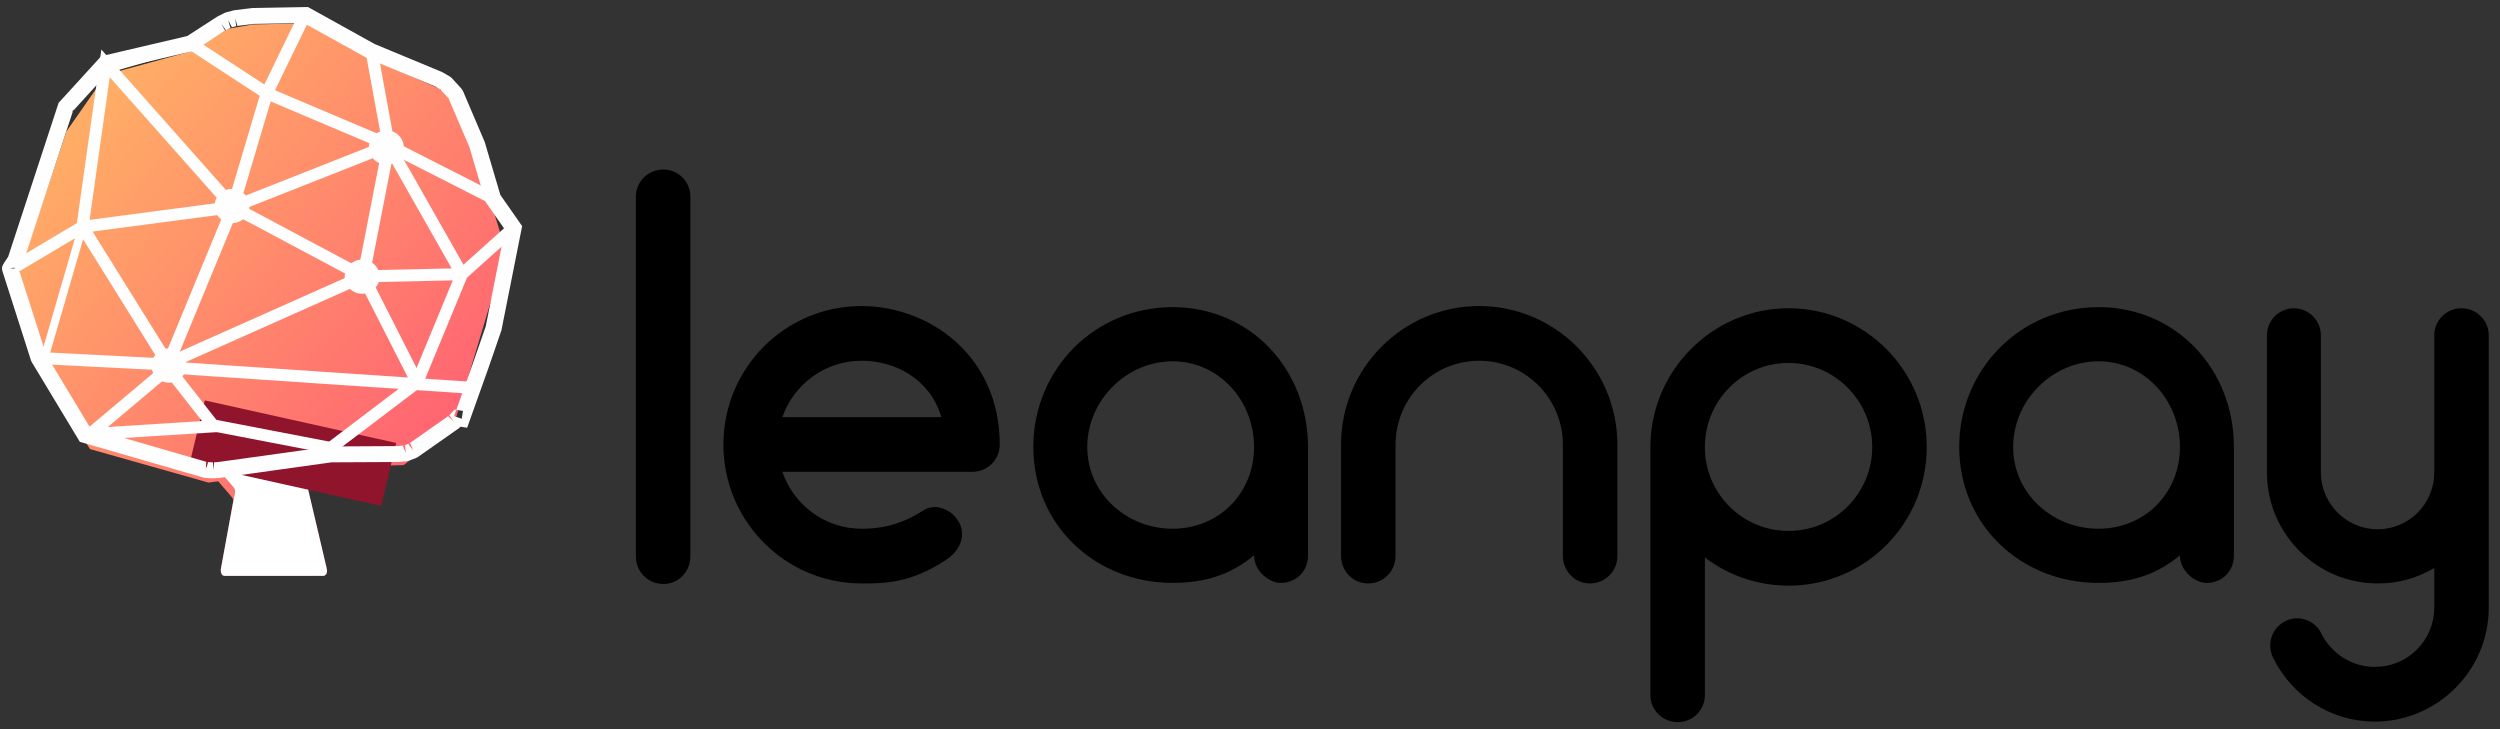 <svg width="96" height="28" viewBox="0 0 96 28" fill="none" xmlns="http://www.w3.org/2000/svg">
<rect x="0" y="0" width="96" height="28" fill="#333333" stroke="none"/>
<g clip-path="url(#clip0_9863_263295)">
<path d="M18.911 7.969L17.43 3.863L17.092 3.531L16.82 3.381L14.227 2.243L11.777 0.894L9.708 0.94L8.827 1.092C8.789 1.091 8.751 1.104 8.721 1.128L7.24 1.998L4.073 2.866L2.55 5.048L0.702 10.579L1.809 14.63L3.456 17.245L8.005 18.531L8.38 18.482L8.908 19.097L8.949 19.167L8.959 19.248L8.484 21.899L8.492 21.999L8.531 22.083L8.601 22.114L11.911 22.113L11.984 22.053L12.009 21.958L11.992 21.839L11.394 19.233L11.38 19.168L11.832 18.038L12.675 17.93L15.498 17.86L17.411 16.378L19.426 9.64L18.911 7.969Z" fill="url(#paint0_linear_9863_263295)"/>
<path d="M8.191 17.831L8.967 18.711L9.014 18.79L9.026 18.88L8.476 21.872L8.486 21.984L8.532 22.079L8.613 22.114L12.447 22.113L12.531 22.046L12.56 21.938L12.541 21.804L11.849 18.864L11.832 18.791L11.841 18.728L12.524 17.121L8.191 17.831Z" fill="#AC1C37"/>
<path fill-rule="evenodd" clip-rule="evenodd" d="M8.191 17.831L8.967 18.711L9.014 18.79L9.026 18.88L8.476 21.872L8.486 21.984L8.532 22.079L8.613 22.114L12.447 22.113L12.531 22.046L12.56 21.938L12.541 21.804L11.849 18.864L11.832 18.791L11.841 18.728L12.524 17.121L8.191 17.831Z" fill="white"/>
<path d="M7.863 15.375L15.214 17.009L14.635 19.428L7.283 17.794L7.863 15.375Z" fill="#90152C"/>
<path fill-rule="evenodd" clip-rule="evenodd" d="M12.724 17.754L8.509 18.343L8.188 18.369L7.885 18.353L7.814 18.341L3.183 17L3.065 16.966L3.003 16.862L1.218 13.902L1.189 13.838L0.093 10.413L0.08 10.348C0.07 10.284 0.084 10.218 0.119 10.162C0.128 10.144 0.139 10.125 0.152 10.103C0.205 10.021 0.259 9.939 0.314 9.858L2.231 4.009L2.252 3.947L2.297 3.899L3.822 2.228L3.887 2.157L3.981 2.135L7.19 1.384L8.36 0.628L8.624 0.497L8.681 0.475L8.993 0.393L9.691 0.308L11.741 0.271L11.825 0.27L11.899 0.31L14.391 1.693L16.976 2.766L17.275 2.939L17.349 2.998L17.723 3.409L17.778 3.495L18.614 5.454L19.214 7.486L19.976 8.576L20.05 8.682L20.025 8.809L19.254 12.687L18.756 14.132L18.024 16.184L17.938 16.425L17.684 16.385L17.66 16.409L17.616 16.448L16.044 17.551L15.975 17.587L15.696 17.693L15.615 17.712L15.295 17.741L12.724 17.754ZM7.901 18.047L7.918 17.741L7.954 17.743L7.989 17.753L7.901 18.047ZM3.475 16.445L7.954 17.743L8.199 17.756L8.175 17.758L8.205 18.062L8.221 17.757L8.199 17.756L8.436 17.734L12.679 17.144L15.262 17.13L15.512 17.105L15.473 17.12L15.585 17.406L15.554 17.101L15.512 17.105L15.715 17.029L15.683 17.051L15.863 17.3L15.752 17.015L15.715 17.029L17.23 15.965L17.21 15.986L17.435 16.198L17.254 15.948L17.23 15.965L17.346 15.845L17.46 15.728L17.523 15.738L17.436 15.98L17.73 16.081L17.779 15.779L17.621 15.754L17.523 15.738L18.168 13.931L18.654 12.529L19.389 8.817L19.463 8.923L19.415 8.691L19.389 8.817L18.673 7.792L18.63 7.704L18.029 5.658L17.225 3.779L17.26 3.818L17.205 3.732L17.225 3.779L16.917 3.442L16.96 3.466L16.886 3.407L16.917 3.442L16.698 3.312L14.118 2.242L11.667 0.885L11.751 0.883L11.594 0.844L11.667 0.884L9.734 0.918L9.092 0.998L9.114 0.993L9.032 0.697L9.07 1.001L9.092 0.998L8.875 1.057L8.903 1.044L8.763 0.77L8.845 1.065L8.875 1.057L8.655 1.167L8.67 1.157L8.5 0.901L8.64 1.174L8.655 1.167L7.486 1.925L7.387 1.967L4.219 2.709L4.283 2.638L4.125 2.731L4.219 2.709L2.803 4.26L2.823 4.197L2.759 4.308L2.803 4.26L0.883 10.111C0.866 10.147 0.846 10.181 0.822 10.213L0.811 10.229C0.783 10.271 0.754 10.312 0.726 10.354L0.686 10.228L0.39 10.32L0.699 10.292C0.706 10.37 0.699 10.389 0.675 10.436C0.693 10.407 0.709 10.381 0.726 10.354L1.771 13.619L1.753 13.589L1.782 13.653L1.771 13.619L3.475 16.445ZM3.475 16.445L3.358 16.411L3.538 16.548L3.475 16.445Z" fill="#FEFEFE"/>
<path d="M3.287 8.906L2.969 8.83L6.322 14.211L6.719 13.971L3.366 8.588L3.244 8.395L3.047 8.512L0.424 10.071L0.666 10.466L3.287 8.906Z" fill="#FEFEFE"/>
<path d="M6.435 14.229L6.6 14.238L6.663 14.087L9.161 8.035L9.215 7.903L9.121 7.797L4.229 2.282L3.893 1.903L3.823 2.402L2.936 8.678L2.894 8.978L3.199 8.938L8.977 8.176L9.032 8.162L15.018 5.798L15.194 5.729L15.16 5.544L14.5 1.934L14.041 2.016L14.702 5.626L14.845 5.372L8.859 7.735L8.914 7.721L3.137 8.483L3.398 8.742L4.284 2.465L3.878 2.584L8.77 8.1L8.729 7.862L6.231 13.913L6.459 13.771L1.497 13.517L1.473 13.976L6.435 14.229Z" fill="#FEFEFE"/>
<path d="M10.336 3.371L10.094 3.269L10.02 3.517L8.722 7.884L8.669 8.062L8.834 8.15L13.838 10.816L13.852 10.404L6.352 13.746L6.543 14.165L14.045 10.823L14.473 10.632L14.06 10.412L9.056 7.746L9.169 8.013L10.468 3.646L10.152 3.792L14.746 5.739L14.93 5.316L10.336 3.371Z" fill="#FEFEFE"/>
<path d="M10.034 3.483L10.373 3.39L7.444 1.478L7.187 1.861L10.115 3.773L10.339 3.918L10.455 3.681L11.977 0.552L11.557 0.354L10.035 3.482L10.034 3.483ZM18.173 15.127L18.204 14.668L6.223 13.861L6.192 14.32L18.173 15.127Z" fill="#FEFEFE"/>
<path d="M14.157 10.511L14.178 10.657L15.16 5.627L14.824 5.788L18.822 7.822L19.036 7.414L15.037 5.379L14.761 5.238L14.701 5.54L13.72 10.57L13.705 10.647L13.74 10.717L15.81 14.786L16.226 14.58L14.157 10.51V10.511Z" fill="#FEFEFE"/>
<path d="M17.742 10.758L17.828 10.756L17.893 10.698L19.876 8.92L19.562 8.58L17.579 10.359L17.73 10.298L13.943 10.383L13.954 10.843L17.742 10.758ZM8.223 16.601L8.66 16.573L8.393 16.23L6.609 13.951L6.24 14.231L8.023 16.511L8.193 16.141L3.35 16.447L3.379 16.904L8.223 16.601Z" fill="#FEFEFE"/>
<path d="M16.161 14.865L16.211 14.827L16.234 14.77L17.952 10.615L17.995 10.513L17.94 10.416L15.134 5.472L14.728 5.696L17.533 10.64L17.521 10.441L15.803 14.596L15.876 14.501L12.528 17.04L12.812 17.403L16.161 14.865ZM3.091 16.676L3.393 17.026L6.672 14.266L6.37 13.916L3.09 16.677L3.091 16.676Z" fill="#FEFEFE"/>
<path d="M8.152 16.093L8.063 16.544L12.749 17.446L12.839 16.995L8.152 16.093ZM9.422 7.91C9.421 8.045 9.365 8.174 9.269 8.268C9.172 8.363 9.042 8.415 8.907 8.413C8.772 8.415 8.642 8.362 8.546 8.268C8.449 8.174 8.394 8.045 8.393 7.91C8.393 7.633 8.623 7.407 8.907 7.407C9.192 7.407 9.422 7.633 9.422 7.91Z" fill="#FEFEFE"/>
<path d="M8.907 8.261C8.86 8.261 8.814 8.253 8.771 8.235C8.728 8.218 8.688 8.193 8.655 8.16C8.622 8.127 8.595 8.089 8.577 8.046C8.559 8.003 8.549 7.957 8.548 7.911C8.548 7.718 8.709 7.561 8.907 7.561C9.001 7.56 9.092 7.596 9.159 7.661C9.227 7.727 9.265 7.817 9.267 7.911H9.577C9.577 7.548 9.277 7.255 8.907 7.255C8.538 7.255 8.237 7.548 8.237 7.911C8.237 8.274 8.537 8.568 8.907 8.568C9.277 8.568 9.577 8.274 9.577 7.911H9.267C9.265 8.005 9.227 8.094 9.159 8.16C9.092 8.226 9.001 8.262 8.907 8.261ZM15.351 5.663C15.349 5.798 15.294 5.926 15.197 6.021C15.101 6.115 14.97 6.167 14.835 6.166C14.7 6.167 14.571 6.115 14.474 6.02C14.378 5.926 14.323 5.797 14.321 5.663C14.321 5.385 14.552 5.159 14.835 5.159C15.12 5.159 15.351 5.385 15.351 5.663Z" fill="#FEFEFE"/>
<path d="M14.835 6.013C14.741 6.014 14.651 5.978 14.583 5.912C14.516 5.846 14.477 5.757 14.476 5.663C14.478 5.569 14.516 5.479 14.584 5.414C14.651 5.348 14.741 5.312 14.835 5.313C14.93 5.312 15.02 5.348 15.088 5.413C15.155 5.479 15.194 5.569 15.195 5.663H15.506C15.506 5.3 15.205 5.006 14.835 5.006C14.466 5.006 14.165 5.3 14.165 5.663C14.165 6.025 14.466 6.319 14.835 6.319C15.205 6.319 15.506 6.026 15.506 5.663H15.195C15.194 5.757 15.155 5.847 15.088 5.912C15.02 5.978 14.93 6.014 14.835 6.013ZM7 14.037C6.999 14.172 6.943 14.301 6.847 14.395C6.75 14.489 6.62 14.541 6.485 14.54C6.35 14.541 6.22 14.489 6.124 14.395C6.027 14.3 5.972 14.172 5.971 14.037C5.971 13.759 6.201 13.534 6.485 13.534C6.77 13.534 7 13.759 7 14.037Z" fill="#FEFEFE"/>
<path d="M6.485 14.387C6.439 14.387 6.392 14.379 6.349 14.361C6.306 14.344 6.267 14.319 6.233 14.286C6.2 14.254 6.173 14.215 6.155 14.172C6.137 14.129 6.127 14.083 6.126 14.037C6.126 13.844 6.286 13.687 6.485 13.687C6.684 13.687 6.845 13.844 6.845 14.037H7.155C7.155 13.674 6.855 13.381 6.485 13.381C6.115 13.381 5.815 13.674 5.815 14.037C5.815 14.4 6.115 14.694 6.485 14.694C6.855 14.694 7.155 14.4 7.155 14.037H6.845C6.843 14.131 6.805 14.22 6.737 14.286C6.67 14.352 6.579 14.388 6.485 14.387ZM14.421 10.625C14.421 10.749 14.376 10.862 14.3 10.949C14.251 11.006 14.191 11.051 14.123 11.082C14.055 11.113 13.981 11.129 13.906 11.129C13.839 11.129 13.773 11.117 13.711 11.092C13.649 11.067 13.592 11.03 13.545 10.983C13.497 10.937 13.459 10.881 13.433 10.819C13.406 10.758 13.393 10.692 13.392 10.625C13.392 10.348 13.622 10.122 13.906 10.122C14.19 10.122 14.421 10.348 14.421 10.625Z" fill="#FEFEFE"/>
<path d="M14.182 10.85C14.148 10.889 14.105 10.921 14.058 10.942C14.01 10.964 13.958 10.975 13.906 10.974C13.86 10.975 13.813 10.966 13.77 10.949C13.727 10.932 13.687 10.906 13.654 10.874C13.621 10.841 13.594 10.803 13.576 10.76C13.557 10.717 13.547 10.671 13.547 10.624C13.547 10.432 13.707 10.274 13.906 10.274C14 10.273 14.09 10.309 14.158 10.375C14.225 10.441 14.264 10.53 14.265 10.624H14.576C14.576 10.262 14.275 9.969 13.906 9.969C13.536 9.969 13.236 10.262 13.236 10.625C13.236 10.987 13.536 11.281 13.906 11.281C14.105 11.281 14.291 11.195 14.418 11.048C14.519 10.931 14.576 10.782 14.576 10.624H14.265C14.266 10.707 14.236 10.787 14.182 10.85ZM1.534 13.784L1.833 13.868L3.317 8.751L3.018 8.667L1.534 13.784ZM7.407 1.865L7.32 1.571L4.107 2.495L4.195 2.789L7.407 1.865Z" fill="#FEFEFE"/>
<path fill-rule="evenodd" clip-rule="evenodd" d="M25.475 22.426C26.046 22.426 26.51 21.959 26.51 21.365V7.55C26.511 7.274 26.402 7.011 26.208 6.816C26.014 6.621 25.75 6.511 25.475 6.51C24.883 6.51 24.418 6.977 24.418 7.549V21.364C24.418 21.958 24.883 22.424 25.475 22.424V22.426ZM33.084 11.752C30.147 11.752 27.779 14.129 27.779 17.078C27.779 20.006 30.147 22.404 33.084 22.404H33.136C33.913 22.405 34.975 22.405 36.34 21.492C36.826 21.173 37.101 20.622 36.847 20.091C36.594 19.582 35.938 19.285 35.452 19.603C34.438 20.261 33.571 20.303 33.084 20.303C31.668 20.303 30.485 19.391 30.041 18.118H37.334C37.925 18.118 38.39 17.651 38.39 17.078C38.39 13.619 35.642 11.752 33.084 11.752ZM36.149 16.017C35.706 14.531 34.353 13.852 33.084 13.852C31.668 13.852 30.485 14.765 30.041 16.017H36.149ZM45.028 11.794C42.047 11.794 39.68 14.171 39.68 17.163C39.68 20.155 42.047 22.383 45.028 22.383C46.232 22.383 47.247 22.086 48.156 21.322C48.156 21.937 48.748 22.383 49.17 22.383C49.784 22.383 50.227 21.937 50.227 21.322V17.163C50.227 14.171 48.008 11.794 45.028 11.794ZM41.751 17.163C41.751 18.945 43.252 20.303 45.028 20.303C46.803 20.303 48.156 18.945 48.156 17.163C48.156 15.38 46.803 13.874 45.028 13.874C43.252 13.874 41.751 15.38 41.751 17.163ZM56.802 11.751C53.884 11.751 51.496 14.129 51.496 17.078V21.343C51.496 21.937 51.961 22.404 52.532 22.404C53.123 22.404 53.589 21.937 53.589 21.343V17.078C53.589 15.296 55.026 13.853 56.802 13.853C58.577 13.853 60.015 15.296 60.015 17.078V21.343C60.015 21.937 60.479 22.404 61.05 22.404C61.19 22.405 61.328 22.378 61.457 22.326C61.586 22.273 61.703 22.194 61.801 22.096C61.9 21.997 61.977 21.879 62.03 21.75C62.082 21.621 62.109 21.483 62.107 21.343V17.078C62.107 14.129 59.718 11.752 56.802 11.752V11.751ZM73.987 17.163C73.987 20.112 71.619 22.489 68.681 22.489C67.52 22.491 66.391 22.111 65.468 21.407V26.691C65.468 26.966 65.359 27.23 65.165 27.424C64.971 27.619 64.707 27.729 64.432 27.73C63.84 27.73 63.375 27.264 63.375 26.691V17.163C63.375 14.235 65.764 11.837 68.681 11.837C71.619 11.837 73.987 14.235 73.987 17.163ZM68.681 13.937C70.456 13.937 71.894 15.402 71.894 17.163C71.894 18.945 70.456 20.388 68.681 20.388C66.905 20.388 65.468 18.945 65.468 17.184V17.163C65.468 15.38 66.905 13.937 68.681 13.937ZM75.234 17.163C75.234 14.171 77.601 11.794 80.582 11.794C83.562 11.794 85.782 14.171 85.782 17.163V21.323C85.782 21.938 85.337 22.384 84.725 22.384C84.302 22.384 83.71 21.938 83.71 21.323C82.801 22.086 81.786 22.384 80.582 22.384C77.601 22.384 75.234 20.155 75.234 17.163ZM80.582 20.303C78.806 20.303 77.305 18.945 77.305 17.163C77.305 15.38 78.806 13.874 80.582 13.874C82.357 13.874 83.71 15.38 83.71 17.163C83.71 18.945 82.357 20.303 80.582 20.303ZM93.476 12.877C93.475 12.601 93.585 12.337 93.779 12.143C93.973 11.948 94.237 11.838 94.512 11.837C95.103 11.837 95.568 12.303 95.568 12.876V23.338C95.568 25.735 93.603 27.709 91.193 27.709C89.523 27.709 88.022 26.754 87.282 25.248C87.222 25.124 87.186 24.99 87.178 24.852C87.17 24.715 87.189 24.577 87.234 24.447C87.279 24.316 87.35 24.196 87.441 24.093C87.533 23.991 87.644 23.907 87.769 23.847C88.276 23.593 88.91 23.826 89.143 24.335C89.544 25.121 90.326 25.608 91.193 25.608C91.492 25.61 91.788 25.552 92.065 25.438C92.342 25.325 92.593 25.158 92.805 24.947C93.017 24.736 93.186 24.485 93.301 24.209C93.416 23.933 93.475 23.637 93.476 23.338V21.81C92.818 22.204 92.065 22.409 91.299 22.404C88.974 22.404 87.071 20.516 87.05 18.181V12.877C87.049 12.601 87.159 12.337 87.353 12.143C87.547 11.948 87.811 11.838 88.086 11.837C88.361 11.838 88.624 11.948 88.818 12.143C89.012 12.337 89.121 12.601 89.121 12.876V18.139C89.121 19.348 90.115 20.325 91.299 20.325C91.585 20.325 91.869 20.268 92.134 20.158C92.398 20.048 92.639 19.887 92.841 19.684C93.043 19.481 93.203 19.24 93.312 18.975C93.421 18.709 93.477 18.425 93.476 18.139V12.877Z" fill="black"/>
</g>
<defs>
<linearGradient id="paint0_linear_9863_263295" x1="-4.63" y1="13.231" x2="12.659" y2="28.921" gradientUnits="userSpaceOnUse">
<stop stop-color="#FFAD66"/>
<stop offset="1" stop-color="#FF5075"/>
</linearGradient>
<clipPath id="clip0_9863_263295">
<rect width="95.846" height="28" fill="white" transform="translate(0.078)"/>
</clipPath>
</defs>
</svg>
